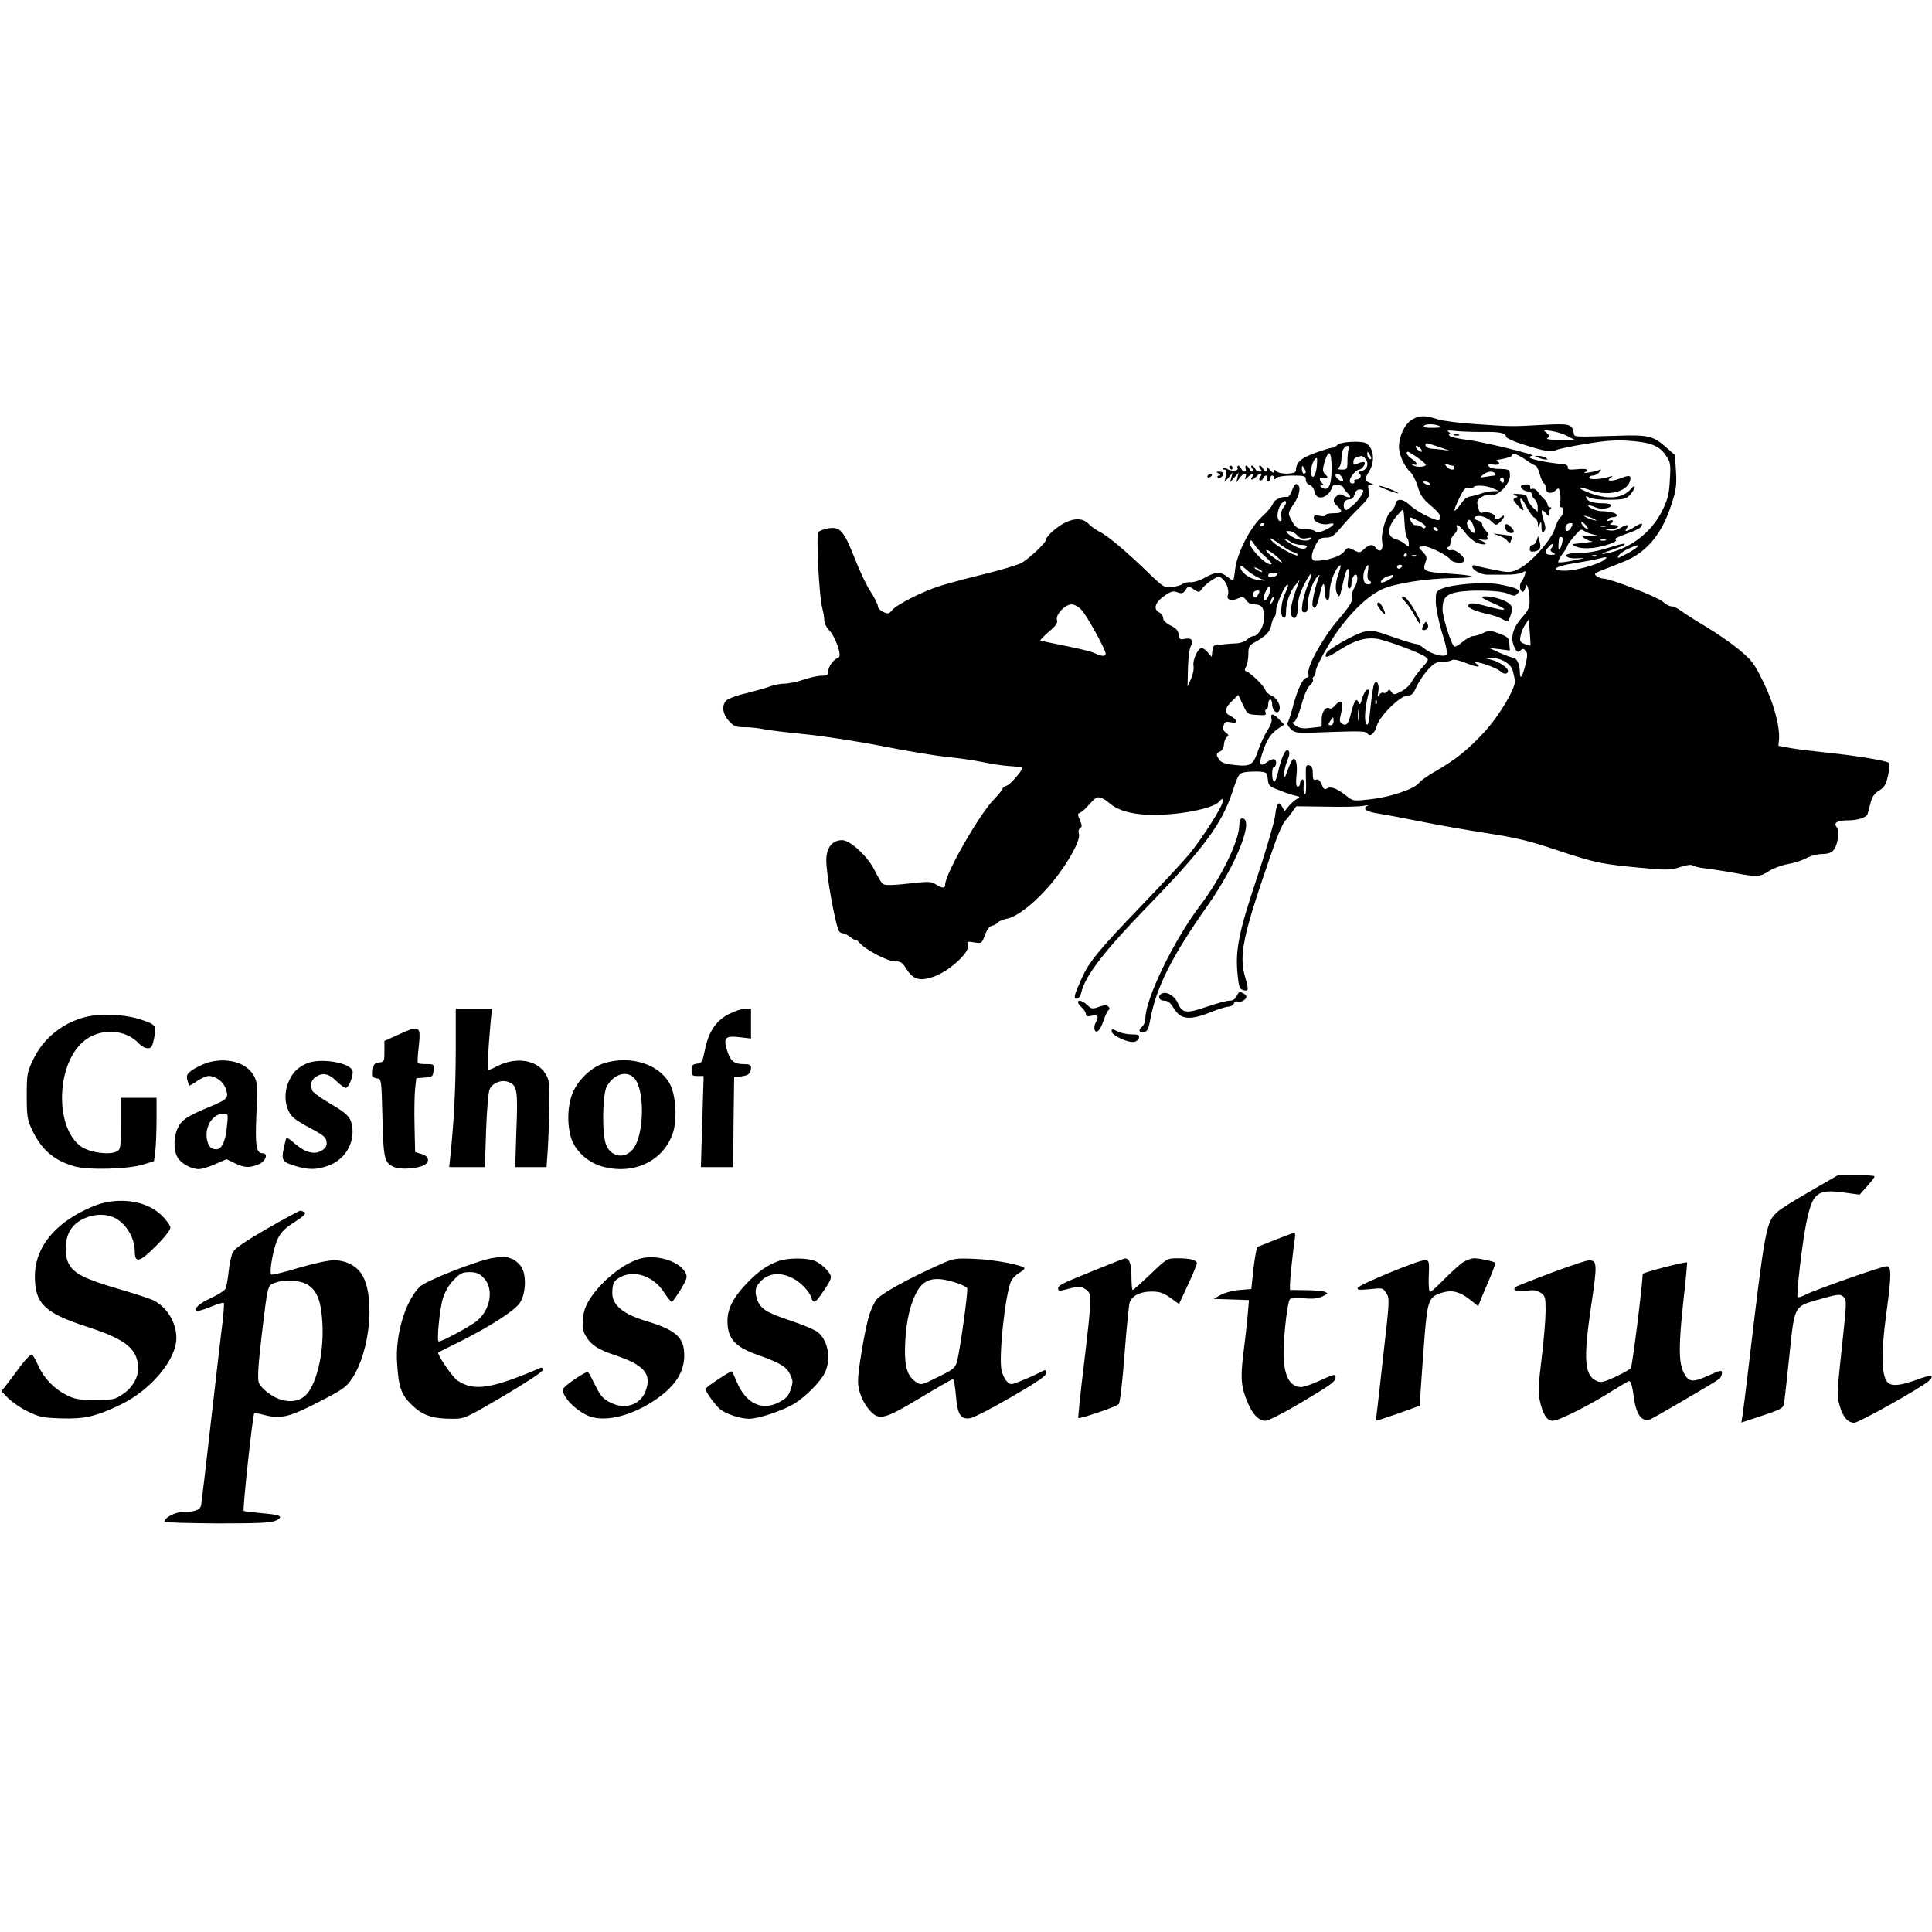 <?xml version="1.0" standalone="no"?>
<!DOCTYPE svg PUBLIC "-//W3C//DTD SVG 20010904//EN"
 "http://www.w3.org/TR/2001/REC-SVG-20010904/DTD/svg10.dtd">
<svg version="1.0" xmlns="http://www.w3.org/2000/svg"
 width="975pt" height="975pt" viewBox="0 0 975 975"
 preserveAspectRatio="xMidYMid meet">
<g transform="translate(0,975) scale(0.1,-0.1)"
fill="#000000" stroke="none">
<path d="M7124 7631 c-35 -21 -64 -83 -64 -137 0 -39 28 -100 59 -128 11 -10
27 -42 36 -72 12 -42 25 -61 65 -95 48 -40 60 -62 42 -73 -14 -8 -115 43 -148
76 -35 33 -67 34 -72 3 -2 -11 -12 -27 -22 -35 -26 -22 -52 -112 -45 -153 8
-40 -11 -60 -30 -34 -16 23 -34 21 -61 -4 -21 -19 -24 -20 -52 -5 -30 15 -31
15 -50 -9 -19 -24 -87 -45 -143 -45 -25 0 -25 30 0 79 17 32 25 38 53 38 27 0
39 8 73 48 22 27 64 73 94 102 48 48 53 57 48 87 -5 30 -3 33 16 30 15 -3 13
-1 -5 7 -33 13 -34 19 -8 61 30 49 23 116 -14 140 -21 15 -133 9 -146 -7 -7
-8 -19 -15 -28 -15 -8 0 -48 -12 -88 -27 -71 -26 -94 -48 -94 -88 0 -19 -80
-21 -98 -3 -9 9 -12 9 -12 -2 -1 -10 -8 -6 -22 10 -14 16 -19 19 -15 8 8 -22
-11 -24 -19 -3 -4 8 -11 15 -16 15 -6 0 -5 -6 2 -15 10 -12 9 -15 -4 -15 -9 0
-19 7 -22 15 -4 8 -11 15 -16 15 -6 0 -5 -6 2 -15 9 -11 9 -15 1 -15 -6 0 -14
7 -17 15 -4 8 -10 15 -15 15 -4 0 -6 -7 -3 -15 4 -8 1 -15 -5 -15 -7 0 -14 7
-17 15 -4 8 -10 15 -15 15 -4 0 -6 -6 -3 -13 5 -15 -33 -17 -54 -3 -7 4 -16 5
-19 2 -4 -3 -1 -6 7 -6 9 0 11 -9 6 -31 l-6 -31 21 23 20 24 -7 -25 -7 -25 22
25 22 25 -6 -25 -6 -25 17 23 c19 26 39 30 30 5 -6 -16 -6 -16 12 0 23 21 39
22 22 2 -7 -8 -8 -15 -2 -15 5 0 15 7 22 15 7 8 17 15 22 15 6 0 6 -6 -1 -14
-7 -9 -8 -17 -3 -20 6 -3 12 1 16 9 3 8 10 15 15 15 6 0 8 -7 5 -15 -4 -8 -1
-15 5 -15 6 0 11 7 11 15 0 8 5 15 10 15 6 0 10 -5 10 -12 0 -9 3 -9 12 0 7 7
40 12 80 12 62 0 68 -2 68 -21 0 -12 8 -23 19 -26 11 -3 21 -17 25 -34 9 -49
69 -34 89 22 4 12 13 15 31 12 14 -3 26 -9 26 -14 0 -4 10 -17 22 -29 23 -21
10 -27 -23 -10 -15 8 -23 7 -34 -4 -20 -19 -19 -29 5 -51 29 -27 25 -35 -20
-35 -22 0 -40 -4 -40 -10 0 -5 -13 -7 -30 -3 -24 4 -30 2 -30 -11 0 -21 44
-38 76 -30 38 10 28 -9 -17 -30 -30 -14 -44 -15 -52 -7 -6 6 -27 11 -46 11
-44 0 -54 6 -75 48 -17 33 -17 34 14 80 31 46 37 92 13 99 -6 2 -16 -12 -23
-32 -6 -19 -17 -34 -23 -33 -27 5 -66 -13 -73 -34 -4 -12 -29 -42 -56 -66 -60
-55 -127 -187 -135 -268 -3 -30 -8 -54 -10 -54 -3 0 -16 9 -30 20 -34 26 -59
25 -112 -5 -24 -14 -56 -24 -71 -23 -15 1 -34 -3 -42 -9 -7 -6 -31 -13 -53
-15 -38 -5 -43 -2 -115 67 -116 113 -212 193 -250 211 -19 10 -45 28 -57 41
-27 28 -70 30 -121 4 -39 -20 -92 -67 -92 -83 0 -16 -89 -100 -127 -120 -21
-10 -103 -35 -181 -54 -79 -19 -180 -46 -225 -60 -91 -28 -224 -96 -247 -125
-13 -17 -19 -18 -43 -7 -15 7 -27 20 -27 30 0 9 -16 40 -35 70 -20 29 -56 105
-81 169 -55 140 -74 162 -132 153 -23 -4 -46 -12 -52 -19 -12 -14 4 -332 20
-385 5 -19 10 -46 10 -61 0 -14 11 -35 23 -48 31 -29 68 -132 49 -139 -24 -8
-52 -45 -52 -69 0 -19 -5 -23 -33 -23 -19 0 -60 -9 -92 -20 -32 -11 -75 -20
-96 -20 -21 0 -56 -7 -76 -15 -21 -8 -76 -23 -123 -35 -48 -11 -90 -28 -97
-37 -22 -28 -15 -69 16 -102 25 -27 36 -31 83 -31 29 0 71 -5 93 -10 22 -5
114 -16 205 -25 91 -9 269 -36 395 -61 127 -25 273 -49 325 -54 52 -5 131 -16
175 -25 44 -10 107 -19 139 -21 32 -2 61 -6 64 -8 8 -8 -58 -85 -78 -91 -11
-4 -20 -10 -20 -15 0 -5 -20 -29 -43 -53 -73 -74 -247 -377 -247 -431 0 -20
-14 -20 -46 0 -20 14 -38 15 -92 10 -131 -15 -165 -16 -178 -6 -6 6 -24 35
-38 64 -35 72 -124 156 -166 156 -50 0 -80 -38 -80 -102 0 -73 46 -327 64
-357 4 -6 13 -11 20 -11 7 0 25 -9 40 -21 14 -11 26 -17 26 -14 0 4 8 -2 18
-13 29 -35 144 -95 180 -94 27 1 36 -5 56 -37 35 -56 70 -65 143 -38 76 28
179 123 168 156 -6 20 -4 21 32 15 38 -6 38 -5 54 38 10 27 23 44 35 46 10 2
24 9 29 16 6 7 27 16 48 20 53 10 151 89 229 185 81 100 142 212 133 242 -4
13 -2 25 6 29 10 7 10 15 -1 41 -12 27 -12 33 -1 37 8 3 22 14 33 26 48 53 52
56 72 50 12 -3 30 -14 41 -24 37 -33 87 -51 158 -59 135 -15 359 21 398 62 19
20 19 20 19 1 0 -24 -105 -188 -172 -269 -28 -33 -134 -148 -237 -255 -218
-227 -264 -283 -301 -365 -40 -88 -44 -105 -26 -105 9 0 18 12 22 28 20 88
114 210 346 449 274 283 364 405 418 568 29 88 33 93 63 98 18 3 50 4 72 3 38
-3 40 -6 43 -38 3 -32 8 -37 55 -55 29 -12 65 -24 82 -28 28 -6 28 -7 10 -17
-11 -6 -29 -22 -41 -36 l-21 -26 -12 22 c-18 33 -28 20 -36 -45 -4 -32 -44
-170 -90 -308 -92 -275 -111 -365 -100 -486 6 -66 10 -79 27 -85 29 -9 31 -1
14 57 -36 119 -17 210 141 664 21 61 47 120 58 132 11 11 28 33 38 48 l19 26
151 -2 c84 -2 168 0 187 4 19 4 29 4 23 1 -32 -14 -9 -31 60 -41 39 -6 137
-25 217 -41 80 -16 226 -42 325 -57 148 -23 212 -38 360 -88 190 -63 222 -69
431 -88 117 -11 137 -10 183 5 33 11 57 14 64 8 7 -5 37 -12 67 -15 30 -4 93
-13 140 -22 118 -22 131 -21 176 8 21 14 64 30 96 36 31 5 73 19 94 30 21 12
57 21 80 21 26 0 46 6 56 18 23 25 33 99 17 118 -18 21 3 34 58 34 49 0 92 14
98 32 2 7 9 32 15 56 8 32 20 48 43 62 26 16 35 29 45 76 8 31 10 60 5 64 -12
11 -170 37 -308 51 -66 7 -149 17 -185 23 l-65 12 3 33 c5 65 -27 184 -79 289
-45 92 -57 109 -122 163 -40 33 -115 85 -167 116 -52 31 -109 67 -126 80 -17
13 -39 23 -49 23 -11 0 -30 11 -44 24 -25 23 -264 116 -299 116 -10 0 -26 6
-35 13 -15 11 -10 15 45 36 35 13 81 32 103 41 109 47 183 138 230 284 24 73
27 97 23 167 l-5 82 -49 43 c-60 53 -89 60 -234 55 -241 -7 -224 -8 -228 14
-9 45 -19 48 -152 41 -162 -9 -160 -9 -335 3 -82 5 -172 16 -200 25 -65 21
-93 20 -131 -3z m141 -31 c15 -6 6 -9 -33 -9 -33 -1 -51 3 -47 9 7 12 52 12
80 0z m212 -30 c90 2 123 -5 123 -24 0 -6 37 -24 83 -38 113 -36 146 -42 171
-29 11 5 80 20 151 31 101 17 151 20 222 15 105 -8 148 -25 181 -75 22 -32 24
-43 19 -121 -3 -69 -10 -98 -36 -151 -54 -114 -166 -200 -291 -222 -25 -4 -19
0 20 14 30 11 61 22 69 25 8 3 12 8 9 11 -3 2 -40 -7 -83 -21 -50 -16 -100
-25 -141 -25 -62 0 -90 -12 -57 -24 9 -4 37 -5 62 -2 25 3 11 -2 -31 -11 -43
-9 -81 -14 -84 -10 -3 3 6 21 20 40 14 19 26 38 26 43 1 5 16 27 35 48 27 33
36 38 48 28 8 -7 34 -17 58 -22 41 -9 41 -9 -16 -5 -55 4 -58 4 -41 -10 11 -8
29 -16 40 -17 12 -1 -8 -4 -44 -8 -64 -6 -64 -6 -35 -19 20 -8 48 -10 85 -6
62 8 133 34 112 42 -8 3 16 15 53 28 37 12 71 28 76 36 13 22 4 22 -32 0 -40
-25 -56 -27 -39 -6 17 20 -3 20 -35 -1 -13 -8 -36 -14 -52 -11 -27 4 -27 4 4
6 40 1 54 21 16 22 -15 0 -22 3 -15 6 6 2 12 9 12 14 0 4 -7 5 -17 2 -11 -4
-14 -3 -9 5 4 7 16 12 27 12 10 0 19 4 19 9 0 11 -35 21 -75 21 -16 0 -41 7
-55 15 -30 17 -12 20 24 4 26 -12 76 -5 76 11 0 6 -17 10 -37 10 -51 0 -81 9
-87 26 -5 12 -2 12 17 2 13 -6 56 -11 102 -10 73 1 82 4 103 27 12 14 22 31
22 38 -1 7 -9 3 -18 -9 -43 -51 -120 -58 -217 -19 -66 26 -53 34 15 10 84 -30
178 -8 195 45 10 32 0 35 -50 15 -46 -17 -73 -13 -45 6 12 9 11 9 -5 4 -40
-14 -105 -18 -105 -6 0 6 8 11 19 11 10 0 25 8 32 17 12 15 12 16 -6 9 -25 -9
-85 -18 -67 -10 27 13 9 21 -38 16 -40 -4 -50 -2 -48 9 2 9 -8 15 -27 17 -75
6 -165 25 -165 33 0 5 6 9 13 9 32 2 -257 72 -327 80 -43 5 -84 14 -89 19 -6
6 -7 11 -1 11 5 0 2 5 -6 11 -11 7 -1 8 35 4 28 -3 87 -5 132 -5z m432 -20
l36 -19 -75 0 c-51 -1 -70 2 -60 9 13 8 12 11 -5 25 -19 16 -18 16 24 10 23
-3 59 -14 80 -25z m-598 -73 c8 -2 1 -2 -16 1 -16 3 -45 6 -64 7 -22 1 -35 8
-37 18 -2 13 4 13 51 -3 29 -10 59 -20 66 -23z m-505 7 c-3 -9 -6 -36 -6 -60
0 -41 -2 -44 -27 -44 -21 0 -24 3 -15 12 7 7 12 28 12 48 0 35 14 60 33 60 5
0 6 -7 3 -16z m364 1 c7 -8 8 -15 2 -15 -5 0 -15 7 -22 15 -7 8 -8 15 -2 15 5
0 15 -7 22 -15z m-250 -48 c0 -5 -4 -5 -10 -2 -5 3 -10 14 -10 23 0 15 2 15
10 2 5 -8 10 -19 10 -23z m236 2 c25 -17 43 -34 39 -37 -10 -10 -49 -10 -65 0
-12 8 -12 9 3 4 25 -8 21 9 -8 28 -23 15 -34 36 -19 36 3 0 26 -14 50 -31z
m-436 -52 c0 -85 -15 -117 -46 -99 -13 8 -15 11 -4 12 11 0 11 3 2 12 -13 13
-16 29 -4 27 4 -1 14 -1 22 0 12 1 12 4 -2 17 -13 13 -14 23 -6 53 22 78 38
69 38 -22z m979 43 c24 -17 47 -30 51 -30 4 0 14 -20 21 -45 7 -25 17 -45 21
-45 4 0 8 -9 8 -20 0 -28 27 -36 49 -16 17 16 19 15 24 -12 3 -16 3 -39 0 -51
-3 -12 -1 -21 6 -21 16 0 13 -36 -4 -50 -8 -7 -21 -32 -28 -56 -17 -59 -126
-180 -185 -206 -41 -19 -47 -19 -123 -3 -43 8 -86 18 -94 21 -8 4 -15 1 -15
-5 0 -17 43 -41 75 -41 17 0 58 0 92 0 35 -1 72 4 84 10 19 11 20 10 14 -12
-4 -12 -11 -27 -16 -32 -12 -14 -11 -43 2 -51 6 -4 13 3 16 16 6 22 7 22 14 3
4 -10 8 -39 8 -62 1 -37 -5 -51 -39 -89 -45 -51 -58 -99 -40 -143 13 -32 20
-36 36 -20 8 8 15 6 23 -4 11 -12 10 -26 0 -68 -16 -65 -29 -83 -29 -39 0 37
-15 71 -33 71 -7 1 -37 12 -67 25 l-55 25 52 -6 53 -7 -3 34 c-2 30 -7 35 -51
52 -45 16 -52 17 -82 2 -17 -8 -40 -15 -51 -15 -10 -1 -34 -14 -53 -30 -19
-17 -38 -26 -42 -22 -17 17 -58 148 -58 188 0 52 16 73 65 84 65 15 221 12
262 -5 32 -14 39 -14 51 -1 12 12 12 15 -6 25 -11 6 -52 16 -91 23 -78 13
-240 -1 -290 -25 -24 -11 -26 -18 -25 -67 1 -30 15 -100 32 -155 19 -58 28
-103 22 -109 -14 -14 -77 3 -109 29 -16 14 -36 25 -44 25 -8 0 -62 16 -119 36
-92 33 -107 35 -144 26 -50 -13 -184 -89 -191 -109 -11 -27 6 -23 67 17 73 47
129 64 185 57 44 -5 219 -70 249 -92 18 -14 17 -16 -17 -54 -20 -22 -43 -54
-52 -70 -8 -17 -32 -39 -53 -50 -35 -18 -39 -18 -50 -3 -9 14 -13 15 -20 3 -6
-7 -14 -11 -20 -7 -6 3 -16 -2 -22 -11 -8 -14 -9 -10 -4 18 6 36 -8 60 -21 38
-4 -5 -12 -57 -18 -114 -8 -82 -13 -101 -22 -88 -11 15 -7 81 10 147 12 46
-18 27 -31 -19 -8 -31 -12 -35 -18 -20 -10 26 -22 9 -38 -54 -13 -56 -23 -67
-47 -52 -11 7 -12 17 -3 52 14 55 0 75 -28 41 -11 -13 -24 -21 -30 -17 -19 12
-40 -17 -40 -55 l0 -37 -52 -6 c-40 -5 -58 -3 -78 10 -18 13 -21 18 -10 20 9
2 23 34 38 86 13 49 31 89 43 99 11 10 18 22 15 27 -4 5 -2 12 4 16 5 3 10 17
10 29 0 13 30 74 68 136 77 129 182 237 266 276 68 31 225 55 366 57 133 1
112 14 -40 23 -112 8 -122 13 -107 54 10 26 8 33 -13 55 -24 25 -24 27 8 28
24 1 114 -44 130 -65 15 -21 72 -25 72 -5 0 20 -47 57 -64 51 -8 -3 -17 -1
-21 5 -3 6 -1 11 4 11 6 0 11 11 11 23 0 13 9 32 19 41 11 10 17 24 14 32 -10
28 14 13 43 -26 16 -22 43 -44 62 -51 39 -13 56 -4 21 11 -23 10 -23 10 4 6
21 -2 27 0 23 10 -3 8 -1 14 4 14 6 0 1 9 -10 20 -11 11 -20 26 -20 34 0 7 -9
16 -20 19 -31 8 -24 25 9 23 16 -1 41 -12 55 -25 25 -24 26 -24 46 -6 11 10
20 23 20 29 0 6 -5 5 -12 -2 -14 -14 -42 -16 -33 -2 8 12 -39 32 -59 24 -16
-6 -21 0 -29 37 -5 20 -1 28 22 42 15 9 37 14 49 10 32 -8 92 55 92 96 0 33
-3 34 -69 35 -20 1 -36 7 -39 15 -3 10 2 12 21 7 14 -3 28 -2 32 3 3 5 -3 11
-12 14 -10 2 3 7 30 11 26 5 47 12 47 17 0 16 25 9 69 -21z m-811 8 c22 -22
14 -57 -14 -64 -17 -4 -22 -9 -14 -14 15 -10 4 -30 -16 -30 -8 0 -12 -4 -9
-10 3 -5 -1 -10 -10 -10 -9 0 -15 7 -13 17 3 19 33 53 47 53 13 0 35 29 27 37
-3 3 -17 1 -31 -5 -22 -10 -25 -9 -25 7 0 17 9 23 41 30 3 0 10 -4 17 -11z
m-244 -52 c-8 -52 -30 -58 -27 -7 1 29 21 67 29 58 2 -2 1 -25 -2 -51z m687
14 c5 0 9 -4 9 -10 0 -16 -26 -12 -41 7 -12 15 -12 16 4 10 10 -4 23 -7 28 -7z
m-741 -32 c0 -5 -4 -8 -10 -8 -5 0 -10 10 -10 23 0 18 2 19 10 7 5 -8 10 -18
10 -22z m955 -8 c3 -5 2 -10 -3 -10 -5 0 -25 -3 -43 -6 -32 -5 -33 -5 -15 10
22 18 52 21 61 6z m-775 -15 c7 -9 10 -18 7 -22 -8 -7 -37 15 -37 28 0 14 16
11 30 -6z m820 -21 c0 -8 -4 -12 -10 -9 -5 3 -10 10 -10 16 0 5 5 9 10 9 6 0
10 -7 10 -16z m-375 -14 c8 -13 -5 -13 -25 0 -13 8 -13 10 2 10 9 0 20 -4 23
-10z m320 -25 l30 -13 -32 -1 c-17 -1 -44 -6 -60 -12 -15 -6 -38 -12 -51 -14
-13 -1 -29 -11 -37 -21 -52 -73 -59 -67 -19 15 20 42 29 52 45 48 10 -3 22 -1
25 4 8 13 65 10 99 -6z m-655 -10 c0 -16 -27 -54 -56 -78 -29 -24 -35 -26 -40
-13 -9 24 3 46 25 46 14 0 23 9 27 25 4 16 13 25 25 25 10 0 19 -2 19 -5z
m-390 -62 c0 -5 -7 -17 -15 -27 -8 -11 -12 -29 -9 -43 4 -12 2 -23 -4 -23 -17
0 -20 36 -6 69 11 27 35 44 34 24z m598 -101 c2 -37 7 -71 13 -76 5 -6 9 -19
9 -30 0 -18 -1 -18 -19 -2 -10 9 -32 21 -47 25 -44 11 -44 56 -2 109 18 22 35
41 38 41 3 1 6 -29 8 -67z m962 16 c10 -6 7 -7 -10 -2 -14 3 -32 11 -40 16
-10 6 -7 7 10 2 14 -3 32 -11 40 -16z m-889 -8 c22 -12 37 -25 33 -31 -4 -6
-10 -7 -17 0 -12 9 -18 11 -37 11 -5 0 -14 9 -20 20 -13 25 -9 25 41 0z m277
-30 c6 -16 7 -30 3 -30 -16 0 -43 40 -37 55 8 22 22 12 34 -25z m576 -9 c-6
-6 -34 20 -34 32 0 6 8 2 19 -9 10 -10 17 -21 15 -23z m-1634 25 c0 -3 -4 -8
-10 -11 -5 -3 -10 -1 -10 4 0 6 5 11 10 11 6 0 10 -2 10 -4z m1550 -16 c-12
-23 -30 -27 -30 -7 0 17 10 27 27 27 11 0 11 -5 3 -20z m173 3 c-7 -2 -19 -2
-25 0 -7 3 -2 5 12 5 14 0 19 -2 13 -5z m-848 -13 c3 -5 2 -10 -4 -10 -5 0
-13 5 -16 10 -3 6 -2 10 4 10 5 0 13 -4 16 -10z m-709 -31 c14 -16 26 -19 48
-15 23 5 28 4 19 -5 -16 -16 -75 -3 -105 21 -23 19 -23 19 -2 20 11 0 29 -9
40 -21z m-19 -85 c13 -4 23 -10 23 -15 0 -11 -71 24 -112 54 -15 12 -28 25
-28 29 0 5 21 -7 47 -27 25 -19 57 -38 70 -41z m1357 49 c-10 -42 -22 -49 -19
-11 3 40 3 38 15 38 6 0 8 -11 4 -27z m-1500 -71 c21 -18 36 -36 33 -38 -18
-18 -120 86 -110 111 4 13 9 10 23 -12 9 -15 34 -43 54 -61z m130 73 c11 -8
35 -15 54 -15 19 0 31 -4 27 -10 -10 -16 -38 -11 -80 15 -22 13 -35 24 -30 24
6 0 19 -6 29 -14z m1589 8 c-7 -2 -19 -2 -25 0 -7 3 -2 5 12 5 14 0 19 -2 13
-5z m-272 -37 c-10 -11 -8 -17 6 -25 16 -9 15 -10 -9 -11 -32 0 -36 15 -11 42
19 21 32 16 14 -6z m424 -2 c-11 -9 -37 -25 -58 -35 -33 -17 -37 -18 -29 -4 5
10 26 25 48 35 48 23 65 24 39 4z m-1794 -60 c12 -16 12 -17 -1 -9 -34 20 -70
49 -70 58 0 10 51 -25 71 -49z m639 26 c0 -5 -5 -10 -11 -10 -5 0 -7 5 -4 10
3 6 8 10 11 10 2 0 4 -4 4 -10z m47 -6 c-3 -3 -12 -4 -19 -1 -8 3 -5 6 6 6 11
1 17 -2 13 -5z m910 0 c-3 -3 -12 -4 -19 -1 -8 3 -5 6 6 6 11 1 17 -2 13 -5z
m38 -20 c-31 -23 -142 -54 -197 -54 -79 0 -53 22 43 37 46 7 100 17 119 22 51
13 57 12 35 -5z m-1745 -89 l35 -16 -39 5 c-41 5 -86 39 -86 65 0 10 8 7 28
-12 15 -14 43 -33 62 -42z m405 20 c-17 -47 -18 -84 -5 -105 11 -17 11 -16 31
73 15 70 32 76 23 7 -5 -34 -3 -50 5 -50 6 0 11 9 11 19 0 26 10 51 21 51 15
0 10 -44 -7 -68 -9 -13 -14 -34 -11 -48 3 -20 -11 -43 -70 -112 -79 -93 -159
-238 -150 -272 3 -13 0 -20 -9 -20 -18 0 -47 -60 -69 -145 -10 -38 -22 -75
-26 -81 -5 -7 1 -19 15 -33 24 -22 27 -22 201 -15 140 5 179 4 185 -6 13 -22
36 -4 48 37 15 51 119 153 156 153 20 0 29 9 44 44 11 24 37 62 57 85 31 34
44 41 74 41 20 0 42 4 49 9 8 5 35 -1 70 -15 55 -22 82 -24 52 -3 -12 8 -9 9
10 6 39 -8 99 -32 112 -45 16 -16 38 -15 38 2 0 17 -45 47 -85 57 l-30 7 35 1
c47 1 98 -31 105 -66 4 -15 8 -36 10 -46 7 -35 -78 -179 -155 -262 -83 -90
-146 -140 -247 -198 -37 -21 -73 -46 -80 -56 -21 -31 -140 -72 -241 -84 -88
-10 -93 -10 -120 11 -52 42 -84 55 -103 44 -14 -9 -19 -6 -29 19 -9 20 -18 28
-29 24 -13 -4 -16 3 -16 32 0 28 -5 38 -18 41 -16 3 -18 -3 -17 -50 3 -80 1
-102 -7 -94 -4 4 -6 23 -4 43 2 23 -1 33 -8 29 -6 -4 -11 -14 -11 -22 0 -8 -5
-14 -11 -14 -8 0 -10 18 -6 58 6 56 -4 94 -20 79 -4 -5 -16 -29 -25 -55 -14
-39 -17 -42 -17 -20 -1 15 6 46 15 68 12 30 14 44 6 52 -14 14 -36 -35 -53
-112 -6 -28 -15 -48 -20 -44 -12 7 -12 74 1 74 6 0 10 9 10 20 0 23 -17 25
-44 5 -41 -31 -46 -9 -18 66 21 56 39 80 75 104 l28 18 -27 28 c-29 31 -45 30
-37 0 3 -11 -6 -35 -21 -57 -14 -21 -35 -67 -47 -102 -25 -74 -38 -82 -123
-72 -40 4 -63 12 -72 25 -18 25 -18 34 4 43 10 4 18 19 19 36 1 16 8 33 15 37
10 6 9 11 -6 22 -13 10 -16 20 -11 36 6 19 11 21 37 16 38 -9 35 13 -4 33 -32
15 -28 39 12 77 l29 28 23 -49 c23 -48 24 -49 72 -52 41 -3 48 -1 43 12 -4 9
-2 16 3 16 6 0 10 11 10 25 0 14 5 25 10 25 6 0 10 -11 10 -24 0 -32 27 -55
36 -31 10 24 -12 64 -40 75 -13 5 -27 18 -31 29 -6 20 -73 85 -95 93 -10 3
-10 9 -1 25 6 12 11 40 11 63 0 35 4 43 31 58 58 32 78 53 85 88 3 19 10 37
15 40 5 3 9 17 9 32 0 31 45 132 58 132 5 0 0 -19 -11 -41 -23 -47 -29 -120
-9 -126 8 -3 12 6 12 28 0 46 19 103 46 135 l23 29 -18 -50 c-24 -66 -33 -117
-22 -134 16 -25 31 -1 31 48 0 33 9 66 31 110 37 73 51 74 20 2 -12 -28 -24
-71 -28 -96 -5 -38 -3 -45 11 -45 12 0 16 10 16 40 0 44 25 117 48 140 13 13
14 13 7 -5 -18 -47 -36 -128 -31 -141 10 -25 22 -8 35 50 15 68 26 78 26 23 0
-23 5 -42 13 -44 8 -3 12 8 12 36 0 41 20 102 42 128 17 21 18 11 3 -32z m148
9 c-4 -25 -2 -39 8 -44 17 -11 5 -24 -16 -17 -17 7 -20 49 -5 78 16 28 19 23
13 -17z m172 26 c-3 -5 -10 -10 -16 -10 -5 0 -9 5 -9 10 0 6 7 10 16 10 8 0
12 -4 9 -10z m-705 -26 c0 -2 -9 0 -20 6 -11 6 -20 13 -20 16 0 2 9 0 20 -6
11 -6 20 -13 20 -16z m76 -13 c-10 -16 -46 -20 -46 -5 0 8 10 14 26 14 14 0
23 -4 20 -9z m584 -9 c0 -8 -43 -32 -56 -32 -16 0 6 25 27 31 13 4 25 7 27 8
1 1 2 -3 2 -7z m-856 -18 c19 -19 30 -58 22 -79 -8 -22 20 -30 52 -15 24 10
28 9 41 -9 8 -13 24 -21 40 -21 38 0 51 -17 51 -66 0 -43 -30 -94 -55 -94 -7
0 -21 -8 -31 -17 -10 -11 -35 -19 -58 -20 -36 -1 -87 -7 -108 -11 -4 -1 -8
-14 -10 -29 l-3 -28 -20 23 c-11 12 -24 22 -30 22 -19 0 -47 -60 -42 -89 3
-15 -2 -44 -12 -66 l-18 -40 2 90 c1 50 7 100 14 113 16 30 5 45 -30 38 -24
-5 -28 -2 -31 22 -2 20 -13 32 -40 45 -24 12 -38 26 -38 37 0 11 -9 24 -21 30
-30 17 -20 50 27 83 33 23 44 26 66 18 22 -8 29 -6 41 12 14 21 15 21 41 3 27
-17 28 -17 43 4 14 21 70 60 85 60 4 0 14 -7 22 -16z m232 -69 c-6 -19 -16
-35 -23 -35 -12 0 -5 33 13 61 13 22 20 5 10 -26z m-57 -6 c-7 -14 -14 -18
-21 -11 -13 13 -2 32 18 32 12 0 13 -4 3 -21z m72 -36 c-12 -20 -14 -14 -5 12
4 9 9 14 11 11 3 -2 0 -13 -6 -23z m-963 -41 c28 -30 122 -201 122 -221 0 -15
-21 -14 -56 3 -16 8 -83 24 -149 37 -66 13 -122 25 -125 27 -2 1 17 21 43 44
37 31 46 45 41 60 -8 26 41 78 74 78 13 0 36 -12 50 -28z m2266 -180 c-1 -1
-14 2 -29 8 -24 9 -27 14 -21 42 3 18 14 43 24 57 l17 26 5 -65 c3 -36 4 -66
4 -68z m-777 -294 c-3 -8 -6 -5 -6 6 -1 11 2 17 5 13 3 -3 4 -12 1 -19z m-90
-80 c-2 -13 -4 -3 -4 22 0 25 2 35 4 23 2 -13 2 -33 0 -45z m-127 -8 c0 -11
-7 -20 -15 -20 -13 0 -13 3 -3 20 7 11 14 20 15 20 2 0 3 -9 3 -20z"/>
<path d="M7338 7553 c6 -2 18 -2 25 0 6 3 1 5 -13 5 -14 0 -19 -2 -12 -5z"/>
<path d="M7765 7440 c11 -5 27 -9 35 -9 13 -1 13 0 0 9 -8 5 -24 9 -35 9 l-20
0 20 -9z"/>
<path d="M7687 7303 c-14 -4 -16 -8 -6 -19 6 -8 20 -14 30 -14 11 0 19 -6 19
-14 0 -7 7 -19 15 -26 8 -7 15 -24 15 -38 l0 -25 -24 22 c-14 13 -26 33 -28
45 -2 17 -11 21 -43 23 -28 2 -34 0 -21 -6 17 -7 18 -8 3 -14 -14 -5 -12 -10
10 -36 30 -34 41 -34 23 -1 -6 11 -9 26 -7 33 2 7 16 -11 30 -39 14 -28 33
-54 42 -57 8 -4 15 -17 16 -29 0 -22 1 -22 9 -3 7 16 9 14 9 -14 1 -27 4 -32
13 -23 9 9 9 21 0 50 -18 58 -15 71 9 42 12 -14 19 -18 16 -9 -3 9 0 22 6 28
8 8 8 11 -1 11 -7 0 -12 6 -12 13 0 7 -8 20 -17 28 -10 9 -24 25 -32 37 -8 11
-20 18 -28 15 -8 -3 -13 0 -11 7 3 15 -10 19 -35 13z"/>
<path d="M7595 7100 c-8 -13 12 -40 31 -40 20 0 17 14 -5 34 -13 12 -21 14
-26 6z"/>
<path d="M7559 7049 c19 -6 41 -18 47 -27 12 -16 13 -16 20 1 8 23 8 23 -51
30 -46 6 -47 5 -16 -4z"/>
<path d="M7755 7023 c-4 -13 -14 -23 -21 -23 -8 0 -14 -8 -14 -19 0 -14 6 -17
24 -14 29 6 35 19 25 53 l-7 25 -7 -22z"/>
<path d="M7091 6714 c15 -16 37 -49 49 -72 12 -24 24 -42 27 -39 11 11 -62
132 -82 135 -18 4 -17 1 6 -24z"/>
<path d="M7480 6735 c0 -3 28 -18 62 -32 78 -34 61 -40 -37 -13 -71 20 -95 20
-95 1 0 -11 43 -28 103 -41 27 -6 59 -18 72 -26 24 -15 25 -15 35 11 19 49 13
65 -32 85 -40 18 -108 27 -108 15z"/>
<path d="M6950 6701 c0 -11 39 -59 40 -49 0 14 -23 58 -32 58 -4 0 -8 -4 -8
-9z"/>
<path d="M7183 6594 c-9 -19 -8 -24 2 -24 19 0 28 17 18 34 -6 12 -10 10 -20
-10z"/>
<path d="M6205 7390 c3 -5 8 -10 11 -10 2 0 4 5 4 10 0 6 -5 10 -11 10 -5 0
-7 -4 -4 -10z"/>
<path d="M6150 7360 c11 -7 11 -10 2 -10 -7 0 -10 -4 -7 -10 4 -6 11 -5 19 3
17 15 11 27 -12 27 -15 0 -15 -2 -2 -10z"/>
<path d="M6095 7350 c-3 -5 -2 -10 4 -10 5 0 13 5 16 10 3 6 2 10 -4 10 -5 0
-13 -4 -16 -10z"/>
<path d="M6995 7280 c28 -11 55 -20 60 -19 15 0 -78 38 -95 38 -8 0 8 -9 35
-19z"/>
<path d="M6254 5582 c-3 -81 -93 -264 -196 -400 -133 -174 -278 -473 -278
-573 0 -14 -7 -32 -15 -39 -22 -18 -18 -32 7 -28 18 2 24 13 34 68 31 161 107
312 287 568 148 210 239 442 175 442 -8 0 -14 -15 -14 -38z"/>
<path d="M6242 4725 c-8 -17 -20 -25 -38 -25 -14 0 -66 -14 -115 -31 -101 -35
-123 -32 -144 17 -15 36 -53 61 -79 51 -26 -10 -19 -37 9 -37 19 0 31 -10 46
-34 37 -63 82 -68 199 -20 33 13 69 24 80 24 11 0 23 7 27 16 3 8 12 13 21 9
15 -5 42 11 42 26 0 5 -8 13 -19 18 -15 8 -20 6 -29 -14z"/>
<path d="M5440 4692 c0 -5 9 -17 20 -27 11 -10 20 -25 20 -33 0 -11 8 -13 30
-8 32 6 37 -2 19 -35 -6 -12 -8 -27 -5 -36 9 -23 30 -1 46 49 8 24 19 46 24
50 7 5 7 11 -1 19 -8 8 -20 8 -47 -2 -33 -12 -38 -11 -59 9 -24 22 -47 29 -47
14z"/>
<path d="M2300 4448 c-1 -195 -8 -341 -26 -520 l-7 -68 90 0 90 0 6 184 c4
106 11 194 18 209 14 32 60 50 94 37 45 -17 49 -40 41 -242 l-6 -188 79 0 79
0 6 83 c3 45 7 143 8 217 2 125 1 138 -20 172 -43 70 -148 86 -242 38 -21 -11
-42 -20 -46 -20 -6 0 -2 81 12 243 l7 67 -92 0 -91 0 0 -212z"/>
<path d="M3679 4633 c-66 -34 -103 -89 -122 -183 -12 -59 -15 -65 -40 -68 -22
-3 -27 -8 -27 -33 0 -26 3 -29 30 -29 l31 0 -7 -230 -7 -230 81 0 82 0 2 228
3 227 35 3 c37 4 50 15 50 45 0 13 -8 17 -39 17 -47 0 -66 17 -82 70 -19 63
-9 74 61 66 l60 -7 0 76 0 75 -28 0 c-16 0 -53 -12 -83 -27z"/>
<path d="M437 4619 c-118 -28 -219 -108 -270 -217 -30 -63 -32 -73 -32 -182 0
-103 3 -121 26 -170 48 -102 109 -155 214 -186 72 -20 272 -15 351 10 l51 16
7 52 c3 29 6 101 6 161 l0 107 -90 0 -90 0 0 -130 c0 -122 -1 -130 -21 -141
-36 -19 -132 -6 -177 23 -133 89 -132 403 3 527 82 75 217 72 289 -8 11 -12
29 -21 41 -21 19 0 24 8 33 53 13 64 9 68 -82 96 -72 22 -188 27 -259 10z"/>
<path d="M2018 4532 l-78 -35 0 -53 c0 -50 -1 -53 -27 -56 -24 -3 -28 -8 -31
-40 -3 -32 0 -37 20 -40 23 -3 23 -4 28 -198 5 -211 10 -229 60 -250 33 -14
116 -8 150 10 31 17 25 46 -12 56 l-33 10 -3 134 c-2 74 0 158 3 187 l6 52 42
3 c39 3 42 5 45 36 3 31 2 32 -36 32 -21 0 -41 2 -43 5 -3 2 -1 39 4 81 12
107 5 112 -95 66z"/>
<path d="M5610 4545 c0 -19 81 -58 113 -53 12 2 23 11 25 21 3 14 -4 17 -38
17 -22 0 -54 7 -70 15 -27 14 -30 14 -30 0z"/>
<path d="M1043 4386 c-22 -8 -55 -24 -73 -36 -26 -19 -30 -27 -25 -49 4 -14 8
-27 10 -29 1 -2 20 8 40 23 21 14 46 25 57 25 37 0 76 -29 88 -66 15 -46 9
-52 -90 -93 -104 -43 -134 -63 -153 -104 -21 -43 -22 -109 -2 -146 16 -31 69
-61 109 -61 14 0 51 11 82 25 l57 25 42 -20 c49 -24 74 -25 120 -6 36 15 51
56 20 56 -32 0 -38 39 -31 199 6 141 5 159 -12 191 -37 69 -139 97 -239 66z
m102 -323 c-7 -74 -26 -113 -53 -113 -27 0 -39 13 -47 47 -14 66 28 133 83
133 24 0 24 -1 17 -67z"/>
<path d="M1545 4382 c-48 -23 -69 -45 -90 -95 -20 -48 -19 -104 3 -147 13 -27
36 -45 102 -80 71 -38 86 -49 88 -72 2 -20 -4 -31 -22 -43 -36 -24 -83 -13
-135 31 -23 20 -43 35 -45 33 -2 -2 -8 -26 -14 -54 -13 -61 -7 -70 61 -90 64
-19 102 -19 160 1 86 29 138 113 124 201 -8 47 -25 64 -118 118 -42 25 -80 53
-83 61 -11 30 -6 53 16 68 35 25 67 19 105 -19 19 -19 41 -35 48 -35 13 0 35
49 35 80 0 46 -164 75 -235 42z"/>
<path d="M3050 4385 c-62 -19 -123 -75 -155 -139 -30 -61 -36 -163 -13 -238
19 -63 82 -123 154 -144 160 -46 312 25 360 169 22 67 15 187 -14 244 -53 102
-198 149 -332 108z m149 -74 c57 -57 53 -292 -6 -362 -42 -49 -109 -38 -134
23 -22 51 -19 254 3 295 34 62 99 82 137 44z"/>
<path d="M9135 3738 c-77 -44 -151 -90 -163 -102 -60 -54 -63 -68 -152 -821
-11 -93 -23 -187 -26 -207 l-6 -37 106 35 c101 34 106 37 110 67 3 18 15 127
27 242 25 244 24 241 137 274 109 31 119 32 136 16 17 -17 16 -25 -15 -313
-18 -168 -19 -188 -5 -236 17 -58 41 -86 74 -86 23 0 342 179 376 211 33 31
10 33 -64 5 -72 -26 -115 -32 -137 -18 -38 24 -43 139 -13 357 26 192 26 235
1 235 -22 0 -362 -119 -410 -144 -18 -10 -36 -15 -39 -12 -8 8 24 280 44 376
31 151 55 170 188 152 l81 -11 37 42 c21 23 38 45 38 50 0 4 -42 7 -92 7 l-93
-1 -140 -81z"/>
<path d="M509 3676 c-25 -7 -73 -27 -105 -45 -149 -79 -230 -195 -228 -326 1
-134 50 -181 258 -249 192 -62 251 -106 263 -194 7 -53 -25 -114 -79 -149 -38
-26 -50 -28 -137 -28 -80 0 -104 4 -142 23 -64 31 -117 86 -145 148 -13 29
-27 55 -33 58 -5 3 -32 -24 -60 -61 -27 -38 -60 -81 -72 -96 l-22 -28 34 -35
c19 -19 63 -50 99 -67 57 -28 76 -32 167 -35 119 -4 175 9 301 69 153 74 282
227 282 337 0 76 -46 154 -114 189 -15 8 -95 34 -177 58 -174 51 -229 79 -254
131 -23 50 -17 130 15 174 41 58 138 86 207 59 62 -23 112 -100 113 -172 0
-64 23 -59 106 24 41 40 74 82 74 93 0 10 -19 38 -43 61 -68 69 -191 93 -308
61z"/>
<path d="M1347 3549 c-111 -64 -162 -99 -172 -119 -8 -15 -17 -58 -21 -96 -4
-38 -11 -77 -16 -88 -6 -10 -39 -31 -74 -47 -59 -27 -85 -51 -71 -65 2 -3 33
6 68 20 34 14 65 24 68 21 3 -3 0 -47 -6 -98 -7 -51 -32 -274 -58 -497 -25
-223 -48 -415 -50 -426 -5 -24 -31 -34 -91 -34 -39 0 -94 -29 -94 -49 0 -5
120 -8 267 -9 220 0 273 3 297 15 39 20 22 29 -78 37 -44 4 -83 9 -86 11 -7 4
45 483 53 492 3 2 22 0 44 -6 87 -24 128 -15 278 62 127 65 143 77 173 122 87
133 115 396 54 513 -25 50 -83 82 -147 82 -29 0 -105 -17 -180 -39 -71 -22
-133 -36 -136 -33 -12 12 11 135 33 181 16 33 37 54 85 84 43 28 59 43 51 49
-7 4 -17 8 -23 8 -5 0 -81 -41 -168 -91z m211 -286 c45 -32 63 -83 69 -191 9
-157 -33 -324 -92 -370 -43 -34 -111 -30 -171 11 -27 18 -53 44 -58 59 -7 20
-3 86 13 225 33 276 30 266 71 280 49 18 135 11 168 -14z"/>
<path d="M6440 3495 c-47 -19 -89 -36 -94 -37 -4 -2 -13 -51 -20 -108 l-11
-105 -60 -5 c-33 -3 -76 -14 -95 -25 l-35 -20 89 -3 89 -3 -7 -82 c-4 -45 -14
-133 -22 -195 -15 -121 -10 -167 26 -248 24 -55 54 -84 86 -84 14 0 90 38 172
87 168 100 182 110 182 134 0 16 -9 14 -76 -17 -41 -19 -85 -34 -97 -34 -60 0
-91 61 -89 180 1 94 20 252 32 264 5 5 37 6 72 4 44 -4 72 -1 93 10 28 14 28
16 10 23 -11 4 -55 8 -97 8 l-78 1 0 28 c0 28 17 186 25 235 2 15 1 27 -3 26
-4 0 -45 -16 -92 -34z"/>
<path d="M2485 3401 c-78 -13 -337 -115 -366 -144 -74 -73 -125 -244 -115
-387 8 -122 20 -158 75 -211 54 -52 103 -69 203 -69 63 0 65 1 261 116 116 69
197 122 197 131 0 8 -6 13 -12 10 -247 -106 -337 -120 -419 -64 -27 18 -106
135 -97 142 2 1 55 28 118 59 148 75 264 150 292 189 30 41 36 132 13 176 -9
19 -31 39 -50 47 -37 15 -39 15 -100 5z m-44 -100 c52 -53 36 -159 -34 -217
-33 -27 -175 -104 -193 -104 -11 0 4 160 21 217 10 33 30 68 54 93 33 34 44
40 80 40 34 0 49 -6 72 -29z"/>
<path d="M3223 3396 c-96 -31 -218 -139 -263 -231 -22 -46 -26 -114 -9 -148
27 -52 63 -77 158 -108 145 -49 183 -96 147 -184 -28 -67 -104 -90 -176 -53
-37 19 -50 34 -75 85 -17 34 -33 64 -37 68 -9 9 -128 -73 -128 -88 0 -41 75
-114 139 -136 75 -25 188 0 296 64 119 72 176 148 178 239 2 96 -38 133 -198
181 -109 33 -165 79 -165 138 0 49 8 65 41 82 72 38 168 4 220 -77 17 -26 35
-48 39 -48 4 0 24 28 45 62 33 55 35 64 24 86 -33 60 -154 95 -236 68z"/>
<path d="M3929 3386 c-58 -21 -101 -51 -163 -115 -73 -78 -100 -136 -94 -208
6 -74 44 -112 147 -149 118 -42 150 -61 168 -100 15 -31 16 -39 3 -77 -12 -34
-24 -46 -63 -66 -84 -41 -162 -3 -207 101 -12 29 -24 55 -26 57 -5 5 -134 -80
-134 -89 0 -12 50 -82 73 -101 30 -25 103 -49 148 -49 46 0 163 39 224 74 57
34 137 113 158 159 33 69 16 163 -37 205 -15 11 -76 37 -136 57 -124 41 -154
61 -170 110 -14 44 -7 67 31 100 38 31 94 33 148 5 41 -20 86 -67 96 -100 9
-30 21 -25 53 23 54 79 55 82 25 118 -15 17 -42 38 -60 45 -40 17 -136 17
-184 0z"/>
<path d="M4740 3367 c-159 -71 -296 -147 -317 -176 -12 -15 -29 -53 -38 -83
-22 -77 -55 -274 -55 -328 0 -52 26 -113 63 -152 44 -47 73 -40 250 67 87 52
162 95 166 95 5 0 11 -37 15 -82 8 -98 24 -123 73 -115 17 3 111 51 207 107
132 76 176 107 176 121 0 19 -1 19 -40 -1 -21 -11 -62 -29 -90 -40 -50 -20
-50 -20 -70 0 -10 10 -22 36 -26 56 -14 73 18 371 47 445 5 14 23 33 39 43 17
9 30 21 30 25 0 15 -149 44 -250 48 -102 4 -107 3 -180 -30z m95 -94 c21 -7
42 -18 46 -24 6 -10 -35 -306 -51 -370 -9 -32 -18 -40 -96 -78 -81 -41 -86
-42 -109 -27 -44 29 -59 72 -58 166 2 110 18 201 50 271 39 88 96 104 218 62z"/>
<path d="M5515 3336 c-169 -69 -175 -72 -175 -91 0 -11 10 -11 56 2 50 13 58
12 80 -2 36 -23 36 -26 -6 -383 -18 -145 -30 -265 -28 -268 7 -6 192 57 204
70 6 6 19 115 29 251 10 132 22 250 26 262 13 35 54 55 110 55 41 0 59 -6 95
-31 l44 -32 45 97 c25 53 45 102 45 109 0 16 -32 25 -98 25 -52 0 -53 -1 -136
-80 -46 -44 -86 -80 -90 -80 -3 0 -6 31 -6 68 0 65 -11 93 -34 91 -6 -1 -78
-29 -161 -63z"/>
<path d="M7385 3381 c-16 -10 -59 -49 -95 -85 -35 -36 -68 -66 -73 -66 -5 0
-8 30 -7 68 4 90 3 92 -22 92 -35 -1 -331 -124 -336 -139 -4 -11 8 -12 61 -7
64 7 66 7 83 -20 17 -25 17 -37 -15 -313 -17 -157 -33 -296 -35 -308 -2 -13 0
-23 3 -22 3 0 53 17 111 37 l105 38 6 99 c4 55 12 172 19 260 15 178 22 193
94 213 46 13 85 2 136 -38 l40 -32 9 24 c5 13 25 61 45 107 20 46 34 86 32 88
-7 7 -79 23 -106 23 -14 0 -38 -9 -55 -19z"/>
<path d="M7830 3327 c-91 -34 -171 -66 -178 -70 -25 -17 0 -27 49 -21 37 5 55
3 74 -10 23 -15 25 -22 25 -92 0 -41 -9 -148 -20 -239 -16 -128 -18 -173 -10
-210 16 -73 36 -105 66 -105 30 0 184 77 299 150 43 27 82 50 86 50 10 0 16
-23 25 -85 11 -85 41 -123 82 -108 20 8 331 190 350 205 6 6 12 19 12 29 0 16
-7 15 -66 -12 -83 -38 -103 -35 -128 16 -25 51 -25 139 1 375 11 96 18 177 17
179 -5 6 -224 -51 -224 -58 -1 -55 -52 -466 -60 -476 -5 -6 -41 -26 -79 -44
-59 -27 -73 -30 -94 -20 -61 28 -67 108 -28 373 33 221 32 237 -13 235 -11 0
-95 -28 -186 -62z"/>
</g>
</svg>
